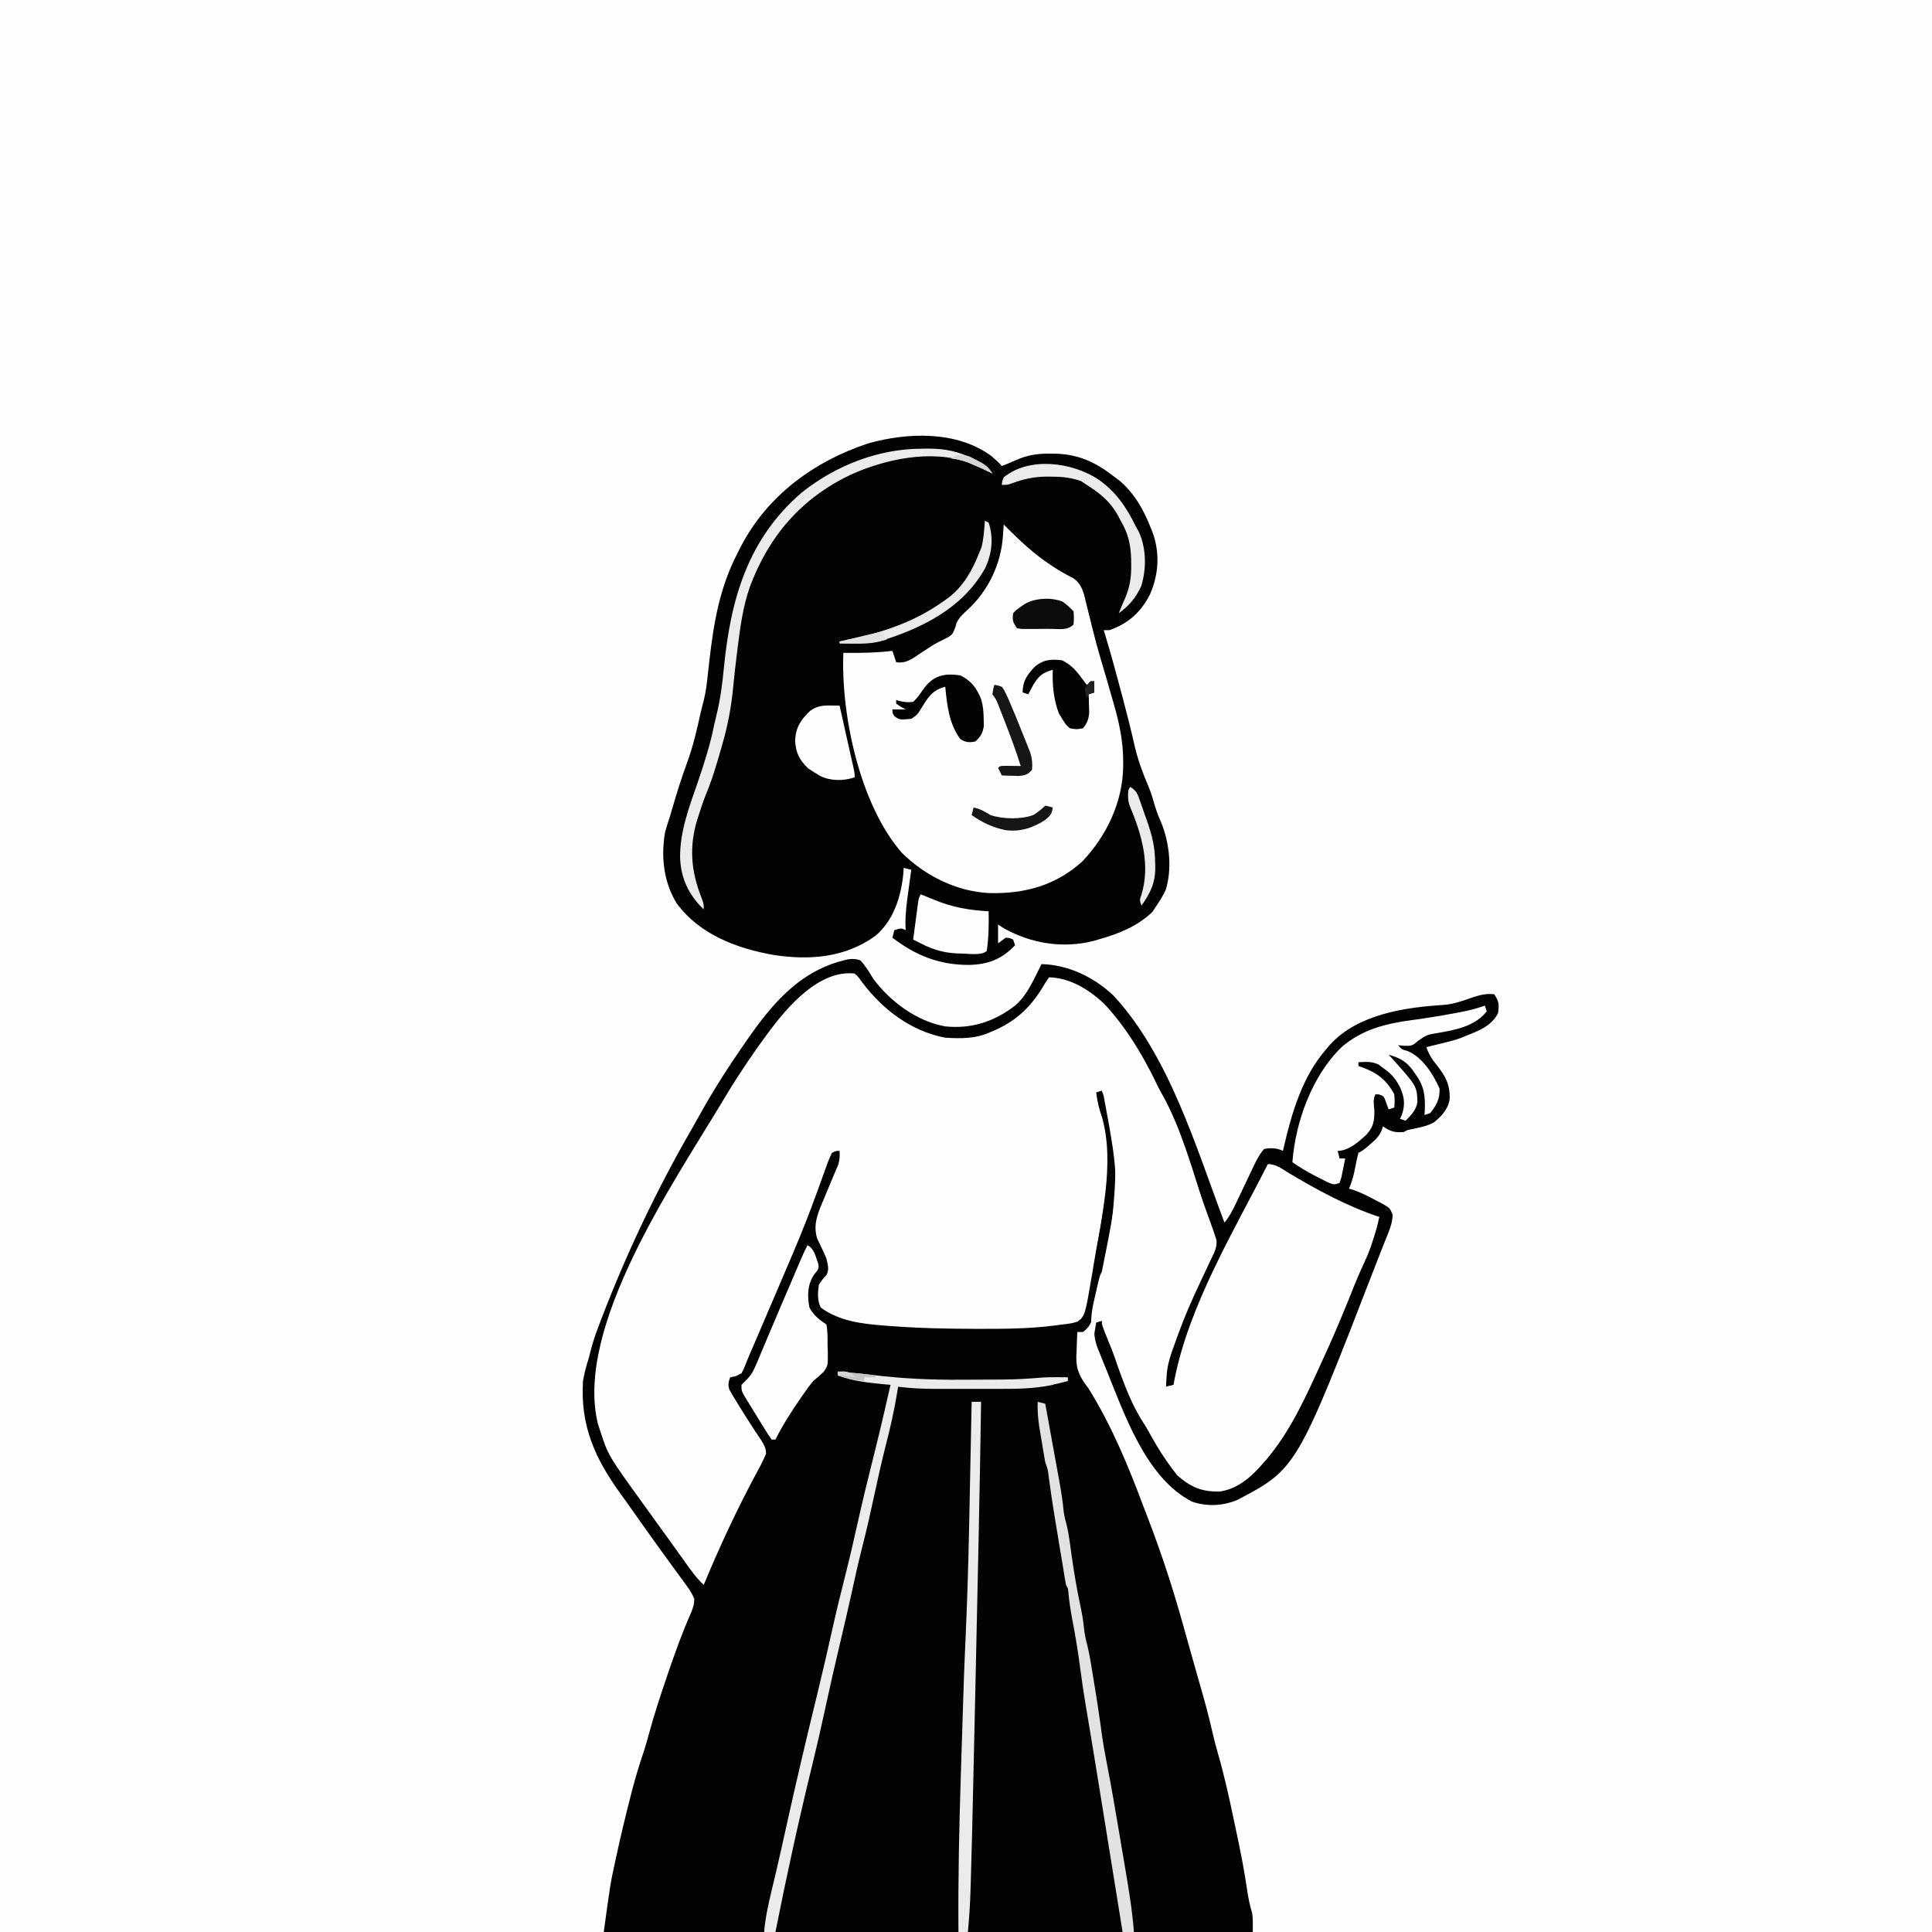 <svg version="1.1" xmlns="http://www.w3.org/2000/svg" width="1024" height="1024">
<rect width="100%" height="100%" fill="#808080" stroke="none"/>
<path d="M0 0 C337.92 0 675.84 0 1024 0 C1024 337.92 1024 675.84 1024 1024 C686.08 1024 348.16 1024 0 1024 C0 686.08 0 348.16 0 0 Z " fill="#FEFEFE" transform="translate(0,0)"/>
<path d="M0 0 C2.578 -0.325 4.176 -0.348 6.633 0.52 C9.502 3.52 11.474 6.991 13.633 10.52 C22.736 22.556 36.552 32.832 51.633 35.52 C65.512 36.955 77.646 33.014 88.633 24.52 C95.264 18.859 98.759 10.159 102.633 2.52 C116.924 2.874 130.329 9.379 140.695 19.082 C170.336 50.994 184.531 99.61 199.633 139.52 C202.417 136.134 204.249 132.429 206.102 128.488 C206.423 127.815 206.745 127.142 207.076 126.449 C208.099 124.308 209.117 122.164 210.133 120.02 C211.472 117.194 212.816 114.372 214.164 111.551 C214.467 110.906 214.77 110.261 215.083 109.597 C216.654 106.311 218.208 103.256 220.633 100.52 C224.002 99.792 227.524 99.965 230.633 101.52 C230.768 100.897 230.904 100.274 231.043 99.633 C235.345 81.162 240.914 61.999 253.633 47.52 C254.277 46.758 254.922 45.996 255.586 45.211 C270.218 29.143 295.056 25.438 315.82 24.145 C321.083 23.727 325.967 21.971 330.927 20.247 C334.945 18.884 338.389 17.973 342.633 18.52 C345.169 22.324 345.235 24.005 344.633 28.52 C341.059 35.375 334.503 37.85 327.633 40.52 C326.867 40.851 326.101 41.182 325.312 41.523 C321.714 42.861 318.049 43.745 314.32 44.645 C313.58 44.826 312.839 45.008 312.076 45.195 C310.263 45.64 308.448 46.08 306.633 46.52 C307.948 50.243 309.556 52.923 312.07 55.957 C316.818 61.97 319.249 66.347 318.98 74.125 C318.22 79.364 314.651 83.189 310.617 86.422 C307.069 88.385 303.181 89.099 299.242 89.941 C296.667 90.401 296.667 90.401 294.633 91.52 C289.961 91.935 287.458 91.219 283.633 88.52 C283.396 89.257 283.158 89.994 282.914 90.754 C281.435 93.946 279.8 95.5 277.133 97.77 C276.339 98.455 275.545 99.141 274.727 99.848 C272.633 101.52 272.633 101.52 270.633 102.52 C270.049 104.749 269.565 107.006 269.133 109.27 C268.304 113.578 267.412 117.502 265.633 121.52 C266.861 121.883 266.861 121.883 268.113 122.254 C272.285 123.754 276.058 125.654 279.945 127.77 C280.673 128.139 281.401 128.509 282.15 128.891 C287.319 131.714 287.319 131.714 288.754 135.402 C288.61 139.113 287.775 141.694 286.383 145.145 C286.117 145.816 285.851 146.487 285.577 147.178 C284.96 148.732 284.338 150.284 283.71 151.834 C282.504 154.84 281.335 157.858 280.168 160.879 C237.945 269.948 237.945 269.948 206.445 286.52 C198.781 289.696 190.389 290.157 182.512 287.445 C158.04 275.056 146.53 240.9 136.82 216.957 C136.508 216.197 136.195 215.437 135.873 214.654 C134.979 212.468 134.105 210.275 133.238 208.078 C132.973 207.433 132.708 206.788 132.435 206.124 C130.599 201.354 130.401 197.542 130.633 192.52 C131.953 192.19 133.273 191.86 134.633 191.52 C135.06 192.55 135.487 193.581 135.927 194.643 C151.445 240.94 151.445 240.94 180.695 277.27 C181.367 277.677 182.039 278.084 182.73 278.504 C188.339 281.498 194.46 281.219 200.633 280.52 C223.779 272.763 236.128 242.591 246.125 222.525 C257.28 199.632 267.299 175.771 275.832 151.771 C276.959 148.602 278.169 145.469 279.383 142.332 C279.811 141.225 280.239 140.117 280.68 138.977 C280.994 138.166 281.309 137.355 281.633 136.52 C280.791 136.415 279.949 136.311 279.082 136.203 C275.284 135.45 271.956 134.158 268.445 132.582 C267.759 132.277 267.073 131.972 266.365 131.658 C253.261 125.726 240.692 118.757 228.441 111.234 C225.805 109.571 225.805 109.571 223.633 108.52 C210.293 134.906 197.413 161.422 185.57 188.52 C185.298 189.139 185.025 189.759 184.745 190.398 C178.258 205.166 178.258 205.166 174.383 220.77 C174.233 221.682 174.084 222.595 173.93 223.535 C173.783 224.517 173.783 224.517 173.633 225.52 C171.983 225.85 170.333 226.18 168.633 226.52 C168.25 218.458 168.88 211.89 171.695 204.332 C172.035 203.386 172.374 202.44 172.723 201.465 C177.496 188.604 183.391 176.17 189.21 163.757 C190.025 162.014 190.829 160.267 191.633 158.52 C191.932 157.919 192.231 157.318 192.539 156.698 C194.374 152.846 194.987 150.588 193.633 146.52 C193.396 145.753 193.159 144.986 192.915 144.197 C170.63 71.022 170.63 71.022 123.633 15.77 C115.463 11.848 115.463 11.848 106.633 10.52 C105.134 12.394 105.134 12.394 103.945 14.895 C95.95 29.027 84.097 37.278 68.785 42.102 C58.69 44.062 48.966 42.564 39.633 38.52 C38.623 38.084 37.614 37.648 36.574 37.199 C23.686 31.19 10.837 20.964 3.633 8.52 C-8.428 8.52 -20.286 15.495 -28.861 23.627 C-46.761 41.813 -59.935 65.429 -72.367 87.52 C-72.78 88.248 -73.193 88.977 -73.619 89.728 C-80.852 102.491 -87.73 115.437 -94.367 128.52 C-94.668 129.112 -94.969 129.705 -95.279 130.316 C-109.538 158.45 -123.75 187.783 -131.367 218.52 C-131.568 219.326 -131.769 220.133 -131.977 220.965 C-135.945 246.919 -123.502 266.175 -108.927 286.351 C-106.899 289.17 -104.903 292.011 -102.907 294.853 C-97.102 303.119 -91.204 311.316 -85.277 319.496 C-82.624 323.159 -79.992 326.836 -77.367 330.52 C-76.45 328.562 -75.533 326.603 -74.617 324.645 C-74.311 323.99 -74.004 323.335 -73.688 322.66 C-71.656 318.308 -69.646 313.947 -67.652 309.578 C-62.511 298.33 -57.273 287.145 -51.742 276.082 C-51.233 275.064 -50.725 274.045 -50.2 272.996 C-48.377 269.377 -46.617 265.895 -44.367 262.52 C-44.7 258.858 -45.852 256.346 -47.844 253.297 C-48.347 252.517 -48.85 251.736 -49.368 250.932 C-49.904 250.115 -50.44 249.299 -50.992 248.457 C-52.083 246.756 -53.173 245.054 -54.262 243.352 C-54.792 242.526 -55.323 241.701 -55.87 240.85 C-57.832 237.796 -59.78 234.739 -61.68 231.645 C-62.233 230.76 -62.786 229.876 -63.355 228.965 C-64.588 225.985 -64.406 224.54 -63.367 221.52 C-61.367 219.52 -61.367 219.52 -58.742 219.395 C-57.958 219.436 -57.175 219.477 -56.367 219.52 C-55.843 217.804 -55.843 217.804 -55.309 216.055 C-53.051 209.291 -50.14 202.793 -47.303 196.258 C-45.598 192.329 -43.908 188.394 -42.215 184.461 C-41.879 183.682 -41.544 182.904 -41.198 182.102 C-34.411 166.343 -27.911 150.481 -21.617 134.52 C-21.348 133.838 -21.079 133.156 -20.802 132.454 C-20.015 130.456 -19.229 128.457 -18.445 126.457 C-18.192 125.811 -17.939 125.166 -17.678 124.501 C-16.32 121.023 -14.998 117.536 -13.713 114.031 C-13.308 112.93 -13.308 112.93 -12.894 111.807 C-12.377 110.396 -11.865 108.984 -11.358 107.57 C-10.306 104.699 -9.557 102.709 -7.367 100.52 C-5.242 100.895 -5.242 100.895 -3.367 101.52 C-3.707 106.109 -4.383 109.912 -6.145 114.172 C-6.503 115.045 -6.862 115.918 -7.231 116.817 C-8.327 119.423 -9.433 122.025 -10.543 124.625 C-10.896 125.464 -11.248 126.302 -11.611 127.166 C-12.331 128.877 -13.063 130.583 -13.807 132.283 C-16.588 138.991 -16.756 143.156 -13.922 150.02 C-12.801 152.355 -11.676 154.688 -10.547 157.02 C-9.187 161.053 -9.334 163.421 -10.367 167.52 C-11.048 168.283 -11.728 169.046 -12.43 169.832 C-14.984 173.375 -14.946 175.931 -14.742 180.215 C-14.495 182.659 -14.495 182.659 -12.867 184.957 C-9.511 187.054 -6.153 188.394 -2.367 189.52 C-1.283 189.844 -0.199 190.169 0.918 190.504 C7.601 192.127 14.483 192.576 21.32 193.145 C22.097 193.21 22.874 193.275 23.674 193.343 C39.213 194.604 54.736 194.821 70.32 194.832 C72.009 194.837 72.009 194.837 73.732 194.842 C90.609 194.872 107.112 194.25 123.633 190.52 C123.797 189.607 123.797 189.607 123.965 188.676 C124.725 184.471 125.49 180.267 126.293 176.07 C137.381 128.182 137.381 128.182 132.605 80.492 C131.522 77.179 131.044 73.975 130.633 70.52 C131.953 70.19 133.273 69.86 134.633 69.52 C140.239 79.959 142.167 89.03 142.07 100.895 C142.066 102.174 142.061 103.454 142.056 104.773 C141.799 127.74 139.328 152.008 133.48 174.223 C132.841 176.709 132.25 179.187 131.691 181.691 C131.526 182.408 131.361 183.125 131.191 183.864 C130.868 185.27 130.555 186.678 130.254 188.089 C129.263 192.305 128.146 194.906 124.633 197.52 C123.643 197.52 122.653 197.52 121.633 197.52 C121.456 200.831 121.351 204.142 121.258 207.457 C121.208 208.383 121.157 209.309 121.105 210.264 C120.946 217.822 123.156 221.621 127.633 227.52 C139.853 247.153 148.842 268.931 156.895 290.549 C157.605 292.446 158.337 294.334 159.07 296.223 C166.197 314.641 172.31 333.504 177.633 352.52 C177.893 353.444 178.153 354.369 178.42 355.321 C179.608 359.547 180.793 363.774 181.97 368.002 C183.382 373.072 184.805 378.138 186.273 383.191 C188.765 391.767 191.15 400.324 193.106 409.039 C194.058 413.219 195.124 417.341 196.32 421.457 C199.424 432.17 201.826 443.003 204.118 453.914 C204.757 456.952 205.407 459.987 206.059 463.021 C208.196 473.065 210.177 483.094 211.639 493.26 C212.24 497.379 213.033 501.301 214.242 505.288 C214.831 508.65 214.633 512.107 214.633 515.52 C101.113 515.52 -12.407 515.52 -129.367 515.52 C-125.87 489.873 -125.87 489.873 -123.18 477.582 C-123.033 476.902 -122.886 476.221 -122.735 475.52 C-120.435 464.861 -117.894 454.268 -115.18 443.707 C-114.859 442.457 -114.539 441.208 -114.208 439.92 C-112.463 433.27 -110.5 426.753 -108.276 420.248 C-107.233 417.117 -106.349 413.963 -105.493 410.777 C-102.594 400.025 -99.098 389.488 -95.492 378.957 C-95.233 378.198 -94.973 377.439 -94.706 376.658 C-91.299 366.734 -87.759 356.894 -83.514 347.291 C-82.283 344.419 -81.36 342.049 -81.402 338.898 C-82.7 335.699 -84.557 333.071 -86.617 330.332 C-87.531 329.085 -88.445 327.837 -89.359 326.59 C-89.848 325.93 -90.336 325.27 -90.839 324.591 C-93.501 320.983 -96.119 317.343 -98.742 313.707 C-99.563 312.572 -99.563 312.572 -100.401 311.414 C-104.659 305.521 -108.868 299.594 -113.047 293.645 C-115.373 290.334 -117.71 287.035 -120.094 283.766 C-133.97 264.717 -141.862 247.277 -140.367 223.52 C-139.703 219.381 -138.63 215.51 -137.367 211.52 C-136.862 209.604 -136.362 207.687 -135.867 205.77 C-134.669 201.234 -133.052 196.892 -131.367 192.52 C-131.063 191.721 -130.759 190.923 -130.446 190.1 C-117.255 155.686 -101.364 122.252 -82.973 90.325 C-81.417 87.607 -79.888 84.877 -78.367 82.141 C-71.312 69.498 -63.632 57.405 -55.367 45.52 C-54.792 44.686 -54.217 43.853 -53.625 42.994 C-39.632 22.853 -24.874 5.459 0 0 Z " fill="#030303" transform="translate(449.367,508.48)"/>
<path d="M0 0 C2.02 1.871 2.02 1.871 3.812 4.438 C14.638 18.913 29.809 30.587 48 34 C56.453 34.512 64.207 34.597 72 31 C72.944 30.598 73.887 30.196 74.859 29.781 C87.004 24.233 94.393 16.449 101 5 C101.66 4.01 102.32 3.02 103 2 C114.3 2.226 124.814 8.823 132.715 16.531 C160.297 46.329 174.032 92.218 187.812 129.875 C188.292 131.184 188.292 131.184 188.781 132.519 C190.368 136.949 190.368 136.949 191 139 C191.253 139.765 191.506 140.53 191.766 141.319 C192.092 145.05 190.697 147.7 189.098 150.969 C188.785 151.638 188.472 152.307 188.149 152.996 C187.478 154.428 186.802 155.857 186.12 157.283 C184.348 160.997 182.621 164.733 180.895 168.469 C180.553 169.205 180.212 169.942 179.86 170.701 C175.755 179.616 172.239 188.738 169 198 C168.722 198.767 168.445 199.534 168.159 200.324 C166.591 204.781 165.586 208.808 165.312 213.562 C165.214 215.111 165.214 215.111 165.113 216.691 C165.076 217.453 165.039 218.215 165 219 C166.32 218.67 167.64 218.34 169 218 C169.147 217.175 169.294 216.35 169.445 215.5 C177.119 175.987 200.839 136.708 219 101 C223.277 101 226.083 103.264 229.625 105.438 C245.038 114.672 260.89 123.297 278 129 C277.269 133.177 276.078 137.1 274.75 141.125 C274.353 142.344 273.956 143.564 273.547 144.82 C272.073 149.011 270.206 152.994 268.343 157.023 C265.98 162.26 263.886 167.606 261.75 172.938 C257.439 183.596 252.963 194.146 248.123 204.574 C246.961 207.085 245.818 209.605 244.676 212.125 C237.024 228.8 228.557 246.414 216 260 C215.381 260.709 214.763 261.418 214.125 262.148 C208.495 268.255 202.068 273.223 193.688 274.508 C184.093 274.841 178.128 272.21 171 266 C155.043 246.083 145.387 221.516 135.812 198.125 C135.09 196.359 135.09 196.359 134.352 194.557 C131 186.257 131 186.257 131 184 C130.01 184.33 129.02 184.66 128 185 C127.67 186.98 127.34 188.96 127 191 C126.67 191 126.34 191 126 191 C124.582 183.878 125.712 178.131 127.375 171.125 C127.61 170.081 127.844 169.037 128.086 167.961 C129.818 160.364 129.818 160.364 131 158 C140.507 110.881 140.507 110.881 132 65 C131.67 64.01 131.34 63.02 131 62 C129.515 62.495 129.515 62.495 128 63 C128.551 67.632 129.515 71.674 131.062 76.062 C138.11 100.742 130.526 130.291 126.5 155.188 C126.311 156.373 126.122 157.558 125.927 158.779 C122.122 181.291 122.122 181.291 118.173 184.47 C115.419 185.405 112.898 185.727 110 186 C108.805 186.165 107.61 186.33 106.379 186.5 C93.154 188.226 80.009 188.355 66.688 188.312 C65.533 188.311 64.378 188.31 63.188 188.308 C48.11 188.273 33.096 187.942 18.062 186.75 C17.33 186.696 16.597 186.641 15.842 186.585 C3.979 185.669 -8.235 184.298 -18 177 C-19.862 173.275 -19.58 169.055 -19 165 C-17.836 163.012 -16.618 161.494 -14.996 159.863 C-13.338 156.762 -14.24 154.342 -15 151 C-16.477 147.458 -18.134 144.044 -19.82 140.598 C-22.364 132.841 -19.208 126.284 -16.188 119.125 C-15.844 118.291 -15.5 117.457 -15.146 116.598 C-13.731 113.162 -12.313 109.729 -10.846 106.315 C-10.481 105.446 -10.115 104.576 -9.738 103.68 C-9.405 102.901 -9.071 102.122 -8.728 101.32 C-7.927 98.766 -7.869 96.661 -8 94 C-9.935 93.968 -9.935 93.968 -12 95 C-13.182 97.314 -14.053 99.416 -14.891 101.855 C-15.152 102.571 -15.413 103.288 -15.682 104.025 C-16.251 105.586 -16.813 107.148 -17.369 108.713 C-18.881 112.96 -20.451 117.184 -22.02 121.41 C-22.344 122.288 -22.669 123.166 -23.004 124.07 C-26.403 133.193 -30.128 142.167 -33.938 151.125 C-34.267 151.902 -34.597 152.678 -34.937 153.479 C-36.939 158.191 -38.953 162.898 -40.972 167.603 C-42.379 170.884 -43.782 174.167 -45.184 177.45 C-48.625 185.503 -52.076 193.551 -55.536 201.595 C-56.297 203.366 -57.053 205.14 -57.742 206.94 C-59.664 211.849 -59.664 211.849 -63.188 213.438 C-64.116 213.623 -65.044 213.809 -66 214 C-66.946 216.472 -67.3 218.245 -66.306 220.749 C-65.166 222.818 -63.949 224.815 -62.688 226.812 C-62.24 227.551 -61.792 228.289 -61.331 229.05 C-58.977 232.909 -56.545 236.713 -54.07 240.496 C-53.377 241.569 -53.377 241.569 -52.669 242.663 C-51.781 244.029 -50.879 245.387 -49.962 246.734 C-48.267 249.331 -47.01 251.295 -46.965 254.445 C-48.469 258.157 -50.321 261.619 -52.25 265.125 C-62.533 284.261 -71.679 303.938 -80 324 C-83.938 320.392 -86.863 316.207 -89.938 311.875 C-91.101 310.249 -92.265 308.622 -93.43 306.996 C-94.022 306.166 -94.615 305.335 -95.226 304.48 C-97.453 301.367 -99.699 298.267 -101.947 295.168 C-104.105 292.188 -106.256 289.203 -108.405 286.216 C-109.465 284.743 -110.528 283.271 -111.591 281.8 C-130.712 255.33 -130.712 255.33 -135 242 C-135.353 240.933 -135.706 239.865 -136.07 238.766 C-148.664 187.756 -96.165 111.145 -70.553 68.571 C-70.041 67.723 -69.528 66.874 -69 66 C-68.543 65.239 -68.086 64.478 -67.615 63.694 C-61.235 53.116 -54.307 42.959 -47 33 C-46.529 32.357 -46.058 31.714 -45.573 31.052 C-35.619 17.592 -18.849 -2.1 0 0 Z " fill="#FEFEFE" transform="translate(453,516)"/>
<path d="M0 0 C2.06 1.686 3.977 3.43 5.742 5.426 C8.201 4.459 10.635 3.475 13.038 2.375 C19.325 -0.416 24.706 -1.247 31.555 -1.137 C32.517 -1.126 33.479 -1.116 34.47 -1.106 C46.906 -0.736 56.005 3.763 65.742 11.426 C66.567 12.042 67.392 12.658 68.242 13.293 C75.991 19.904 81.177 29.003 84.742 38.426 C85.061 39.212 85.379 39.998 85.707 40.809 C89.624 51.747 88.847 63.002 84.219 73.551 C79.433 82.869 72.75 88.955 62.742 92.426 C61.752 92.426 60.762 92.426 59.742 92.426 C60.127 93.675 60.127 93.675 60.52 94.949 C63.704 105.462 66.553 116.06 69.367 126.676 C69.658 127.767 69.658 127.767 69.954 128.881 C72.143 137.117 74.244 145.358 76.105 153.677 C77.869 161.293 80.475 168.302 83.551 175.48 C84.947 178.931 85.983 182.41 86.992 185.988 C88.029 189.359 89.383 192.571 90.777 195.809 C94.689 206.419 95.964 219.276 92.574 230.184 C91.145 233.115 89.601 235.75 87.742 238.426 C87.02 239.519 86.298 240.612 85.555 241.738 C77.269 249.656 67.562 253.372 56.742 256.426 C55.913 256.673 55.084 256.921 54.23 257.176 C37.94 261.27 21.26 258.491 6.742 250.426 C5.752 249.766 4.762 249.106 3.742 248.426 C3.742 251.726 3.742 255.026 3.742 258.426 C5.062 257.436 6.382 256.446 7.742 255.426 C9.93 255.551 9.93 255.551 11.742 256.426 C12.072 257.416 12.402 258.406 12.742 259.426 C5.7 266.87 -1.483 269.574 -11.6 269.857 C-27.29 269.902 -39.738 264.978 -52.258 255.426 C-51.928 254.106 -51.598 252.786 -51.258 251.426 C-47.508 250.301 -47.508 250.301 -45.258 251.426 C-45.289 250.19 -45.32 248.953 -45.352 247.68 C-45.352 241.834 -44.567 236.144 -43.758 230.363 C-43.615 229.307 -43.472 228.251 -43.324 227.162 C-42.974 224.583 -42.618 222.004 -42.258 219.426 C-43.578 219.096 -44.898 218.766 -46.258 218.426 C-46.321 219.346 -46.384 220.267 -46.449 221.215 C-47.634 233.463 -51.475 246.139 -61.258 254.426 C-77.221 266.018 -96.014 267.472 -115.043 264.605 C-134.711 261.15 -154.431 253.79 -166.633 237.176 C-173.578 225.731 -174.967 212.64 -172.785 199.602 C-172.058 196.829 -171.168 194.144 -170.258 191.426 C-169.811 189.921 -169.37 188.414 -168.934 186.906 C-166.589 178.837 -164.11 170.87 -161.195 162.988 C-157.96 154.18 -155.866 145.144 -153.849 135.992 C-153.362 133.876 -152.817 131.774 -152.258 129.677 C-151.174 125.356 -150.641 121.057 -150.18 116.633 C-149.991 114.943 -149.801 113.253 -149.61 111.564 C-149.512 110.693 -149.414 109.822 -149.314 108.925 C-147.003 88.634 -143.835 69.7 -134.258 51.426 C-133.798 50.499 -133.337 49.572 -132.863 48.617 C-118.723 21.154 -93.988 3.025 -65.148 -6.566 C-44.154 -12.44 -18.251 -13.327 0 0 Z " fill="#030303" transform="translate(525.258,241.574)"/>
<path d="M0 0 C1.071 1.077 1.071 1.077 2.164 2.176 C9.28 9.28 16.348 15.832 24.75 21.375 C25.39 21.798 26.029 22.22 26.688 22.656 C29.946 24.771 33.221 26.619 36.688 28.375 C41.871 31.648 42.62 37.374 44 43 C44.39 44.544 44.781 46.089 45.172 47.633 C45.815 50.191 46.453 52.75 47.079 55.312 C48.386 60.646 49.797 65.928 51.375 71.188 C53.534 78.401 55.634 85.63 57.688 92.875 C57.985 93.909 58.283 94.943 58.589 96.009 C61.401 105.968 63.383 115.56 63.312 125.938 C63.305 127.239 63.305 127.239 63.298 128.566 C62.957 147.315 54.565 164.808 41.855 178.383 C27.731 191.329 10.942 195.867 -7.809 195.34 C-25.14 194.452 -41.729 186.156 -54 174 C-76.114 148.731 -86.353 101.156 -85 68 C-84.045 68.012 -83.09 68.023 -82.105 68.035 C-74.334 68.089 -66.732 67.9 -59 67 C-58.34 68.98 -57.68 70.96 -57 73 C-51.683 73.773 -48.474 71.132 -44.25 68.312 C-42.826 67.382 -41.4 66.453 -39.973 65.527 C-39.29 65.084 -38.607 64.64 -37.903 64.183 C-35.576 62.736 -33.16 61.552 -30.688 60.375 C-27.3 58.551 -27.093 58.245 -25.625 54.375 C-25.436 53.684 -25.246 52.993 -25.051 52.281 C-23.581 49.091 -21.377 47.26 -18.812 44.875 C-8.076 34.833 -1.463 20.902 -0.438 6.25 C-0.312 4.494 -0.312 4.494 -0.184 2.703 C-0.123 1.811 -0.062 0.919 0 0 Z " fill="#FEFEFE" transform="translate(532,278)"/>
<path d="M0 0 C0.495 1.485 0.495 1.485 1 3 C-5.105 10.914 -15.538 12.882 -24.938 14.5 C-30.739 15.45 -30.739 15.45 -35.438 18.688 C-38.256 21.231 -38.782 21.325 -42.375 21.312 C-43.571 21.209 -44.768 21.106 -46 21 C-44.046 23.241 -44.046 23.241 -40.812 24.125 C-33.022 27.374 -27.26 36.511 -24 44 C-23.818 49.454 -25.596 52.795 -29 57 C-30.485 57.495 -30.485 57.495 -32 58 C-31.942 57.166 -31.884 56.332 -31.824 55.473 C-31.505 47.501 -32.237 42.434 -37 36 C-37.458 35.34 -37.915 34.68 -38.387 34 C-41.975 29.281 -45.346 27.657 -51 26 C-50.576 26.461 -50.152 26.923 -49.715 27.398 C-36.075 42.567 -36.075 42.567 -35.719 50.957 C-36.315 55.291 -39.025 58.025 -42 61 C-42.99 60.67 -43.98 60.34 -45 60 C-44.67 59.319 -44.34 58.639 -44 57.938 C-42.074 52.28 -42.658 48.214 -45.125 42.875 C-47.529 38.4 -49.829 35.867 -54 33 C-54.784 32.402 -55.567 31.804 -56.375 31.188 C-60.072 29.515 -62.964 29.795 -67 30 C-67 30.66 -67 31.32 -67 32 C-66.336 32.231 -65.672 32.461 -64.988 32.699 C-57.025 35.64 -52.118 39.375 -48 47 C-47.75 50.875 -47.75 50.875 -48 54 C-48.99 54.33 -49.98 54.66 -51 55 C-51.413 53.866 -51.825 52.731 -52.25 51.562 C-53.567 47.905 -53.567 47.905 -56.188 47.062 C-56.786 47.042 -57.384 47.021 -58 47 C-59.452 49.905 -58.789 52.338 -58.562 55.562 C-58.53 60.922 -58.921 63.949 -62.438 68.062 C-66.407 71.855 -72.214 77 -78 77 C-77.67 78.32 -77.34 79.64 -77 81 C-76.01 81 -75.02 81 -74 81 C-74.421 83.149 -74.863 85.294 -75.312 87.438 C-75.556 88.632 -75.8 89.827 -76.051 91.059 C-76.364 92.029 -76.677 93 -77 94 C-80 95 -80 95 -83.582 93.488 C-84.997 92.773 -86.407 92.048 -87.812 91.312 C-88.512 90.96 -89.211 90.607 -89.932 90.244 C-94.159 88.081 -98.102 85.711 -102 83 C-100.399 61.584 -91.502 36.937 -75.762 21.855 C-64.933 12.547 -52.139 9.422 -38.312 7.625 C-30.69 6.584 -23.121 5.369 -15.562 3.938 C-14.693 3.775 -13.824 3.613 -12.929 3.446 C-8.486 2.587 -4.263 1.56 0 0 Z " fill="#FEFEFE" transform="translate(787,533)"/>
<path d="M0 0 C3.662 1.831 4.386 6.333 5.742 10.016 C6 12 6 12 5.004 13.684 C4.29 14.552 4.29 14.552 3.562 15.438 C-0.087 20.912 -0.165 26.643 1 33 C3.224 37.128 6.145 39.43 10 42 C10.747 45.682 10.602 49.439 10.625 53.188 C10.67 54.217 10.715 55.246 10.762 56.307 C10.829 63.801 10.829 63.801 8.569 67.071 C6.783 68.815 4.911 70.395 3 72 C1.233 74.07 -0.321 76.267 -1.875 78.5 C-2.291 79.089 -2.706 79.678 -3.135 80.284 C-8.168 87.521 -13.054 95.109 -17 103 C-17.66 103 -18.32 103 -19 103 C-20.31 101.193 -21.524 99.317 -22.695 97.418 C-23.048 96.848 -23.4 96.278 -23.763 95.691 C-24.508 94.481 -25.249 93.27 -25.987 92.056 C-27.118 90.2 -28.263 88.352 -29.41 86.506 C-30.131 85.331 -30.851 84.156 -31.57 82.98 C-32.228 81.907 -32.885 80.833 -33.563 79.727 C-35 77 -35 77 -35 74 C-34.233 73.233 -33.466 72.466 -32.675 71.676 C-29.892 68.892 -28.706 66.78 -27.195 63.18 C-26.454 61.441 -26.454 61.441 -25.698 59.667 C-25.174 58.403 -24.649 57.139 -24.125 55.875 C-23.57 54.562 -23.013 53.25 -22.456 51.938 C-21.264 49.129 -20.078 46.317 -18.897 43.504 C-15.907 36.391 -12.857 29.305 -9.815 22.214 C-8.824 19.903 -7.837 17.59 -6.85 15.277 C-6.541 14.553 -6.232 13.83 -5.914 13.085 C-5.335 11.731 -4.758 10.377 -4.182 9.023 C-2.874 5.967 -1.532 2.951 0 0 Z " fill="#FEFEFE" transform="translate(428,660)"/>
<path d="M0 0 C6.104 0.462 12.186 0.995 18.262 1.745 C34.145 3.686 49.755 4.418 65.751 4.281 C69.489 4.25 73.225 4.24 76.963 4.234 C79.391 4.225 81.818 4.215 84.246 4.203 C85.884 4.197 85.884 4.197 87.555 4.19 C94.143 4.13 100.66 3.785 107.224 3.221 C110.427 2.966 113.6 2.899 116.812 2.938 C118.307 2.951 118.307 2.951 119.832 2.965 C120.905 2.982 120.905 2.982 122 3 C122 3.66 122 4.32 122 5 C120.044 5.488 118.085 5.965 116.125 6.438 C114.489 6.838 114.489 6.838 112.82 7.246 C103.884 9.01 94.991 9.149 85.906 9.133 C84.679 9.134 83.452 9.135 82.187 9.136 C79.605 9.136 77.024 9.135 74.442 9.13 C70.512 9.125 66.582 9.13 62.652 9.137 C60.133 9.136 57.613 9.135 55.094 9.133 C53.348 9.136 53.348 9.136 51.567 9.139 C44.983 9.12 38.536 8.81 32 8 C31.853 8.949 31.706 9.898 31.555 10.875 C30.008 20.413 27.885 29.712 25.476 39.067 C23.262 47.753 21.322 56.488 19.438 65.25 C17.39 74.759 15.259 84.227 12.837 93.649 C10.859 101.407 9.153 109.22 7.439 117.04 C5.405 126.278 3.249 135.484 1.062 144.688 C-1.594 155.873 -4.139 167.075 -6.562 178.312 C-8.722 188.325 -10.999 198.301 -13.438 208.25 C-20.633 237.657 -27.113 267.303 -33 297 C-34.98 297 -36.96 297 -39 297 C-38.357 289.358 -36.741 282.133 -34.938 274.688 C-34.296 272 -33.659 269.31 -33.023 266.621 C-32.858 265.922 -32.692 265.223 -32.521 264.502 C-30.795 257.188 -29.175 249.851 -27.56 242.512 C-22.169 218.015 -16.386 193.616 -10.434 169.25 C-7.68 157.965 -5.1 146.649 -2.574 135.312 C-0.415 125.682 1.946 116.113 4.377 106.549 C6.542 97.979 8.521 89.378 10.438 80.75 C12.972 69.348 15.702 58.009 18.569 46.686 C21.907 33.501 25.007 20.268 28 7 C26.817 6.89 25.633 6.781 24.414 6.668 C16.006 5.841 7.968 5.003 0 2 C0 1.34 0 0.68 0 0 Z " fill="#EBEBEB" transform="translate(444,727)"/>
<path d="M0 0 C1.583 -0.018 1.583 -0.018 3.197 -0.037 C12.315 -0.054 19.336 1.476 27.5 5.562 C28.41 5.999 28.41 5.999 29.338 6.445 C32.842 8.203 35.134 9.822 37.188 13.188 C36.649 12.91 36.11 12.633 35.555 12.348 C32.841 11.018 30.093 9.81 27.312 8.625 C26.304 8.191 25.296 7.756 24.258 7.309 C4.777 0.195 -19.923 5.59 -38.129 13.891 C-64.073 26.304 -81.197 46.148 -91.309 73.047 C-94.968 83.488 -96.463 94.247 -97.812 105.188 C-97.906 105.932 -98 106.676 -98.097 107.443 C-98.898 113.848 -99.637 120.257 -100.238 126.684 C-101.215 136.836 -102.999 146.387 -105.812 156.188 C-106.045 157.006 -106.278 157.825 -106.518 158.668 C-108.94 167.13 -111.369 175.519 -114.805 183.633 C-116.191 187.146 -117.354 190.715 -118.5 194.312 C-118.715 194.97 -118.929 195.628 -119.151 196.306 C-123.654 210.691 -122.591 223.847 -117.125 237.668 C-115.812 241.188 -115.812 241.188 -115.812 244.188 C-123.669 236.693 -127.908 227.839 -128.344 216.943 C-128.55 202.788 -123.378 189.537 -118.812 176.312 C-115.439 166.409 -112.313 156.574 -110.266 146.302 C-109.918 144.679 -109.527 143.065 -109.118 141.456 C-106.998 132.969 -105.952 124.588 -105.106 115.906 C-101.545 79.826 -92.514 47.848 -63.812 23.188 C-45.65 8.795 -23.189 0.014 0 0 Z " fill="#EBEBEB" transform="translate(488.812,237.812)"/>
<path d="M0 0 C1.65 0 3.3 0 5 0 C4.287 47.078 3.264 94.149 2.203 141.22 C2.021 149.301 1.841 157.383 1.662 165.464 C1.464 174.381 1.265 183.298 1.065 192.216 C0.981 195.936 0.898 199.656 0.816 203.376 C0.447 220.009 0.075 236.642 -0.435 253.271 C-0.493 255.17 -0.549 257.068 -0.604 258.967 C-0.841 266.337 -1.311 273.658 -2 281 C-3.65 281 -5.3 281 -7 281 C-7.224 253.139 -6.628 225.338 -5.729 197.492 C-5.587 193.069 -5.45 188.646 -5.313 184.222 C-4.078 144.373 -4.078 144.373 -3.194 124.542 C-2.393 106.411 -1.815 88.281 -1.434 70.137 C-1.387 67.985 -1.34 65.834 -1.293 63.683 C-0.833 42.456 -0.41 21.228 0 0 Z " fill="#EBEBEB" transform="translate(515,743)"/>
<path d="M0 0 C1.32 0.33 2.64 0.66 4 1 C5.268 7.955 6.531 14.911 7.79 21.868 C8.219 24.232 8.649 26.595 9.079 28.959 C9.7 32.367 10.317 35.775 10.934 39.184 C11.125 40.231 11.317 41.278 11.515 42.357 C12.457 47.59 13.273 52.783 13.762 58.079 C14.086 60.697 14.794 63.199 15.474 65.744 C16.625 70.679 17.18 75.735 17.875 80.75 C19.202 90.057 20.71 99.277 22.693 108.468 C23.481 112.165 24.119 115.79 24.488 119.555 C24.838 123.03 25.536 126.274 26.438 129.655 C27.743 135.101 28.532 140.664 29.438 146.188 C29.661 147.535 29.884 148.883 30.107 150.23 C31.203 156.886 32.256 163.545 33.17 170.228 C33.3 171.163 33.429 172.099 33.562 173.062 C33.662 173.789 33.761 174.515 33.863 175.263 C34.67 181.027 35.673 186.725 36.801 192.434 C39.061 204.097 41.062 215.8 43.037 227.514 C43.629 231.024 44.224 234.534 44.82 238.043 C45.206 240.32 45.591 242.598 45.977 244.875 C46.151 245.901 46.325 246.928 46.504 247.985 C48.353 258.964 50.154 269.891 51 281 C49.02 281 47.04 281 45 281 C44.811 279.826 44.621 278.653 44.426 277.443 C42.619 266.239 40.81 255.035 39.001 243.83 C38.071 238.074 37.142 232.317 36.213 226.561 C35.139 219.902 34.064 213.244 32.988 206.586 C32.726 204.962 32.726 204.962 32.458 203.305 C30.182 189.216 27.885 175.131 25.492 161.062 C24.336 154.223 23.33 147.378 22.438 140.5 C21.343 132.108 19.954 123.804 18.357 115.492 C17.426 110.602 16.693 105.766 16.25 100.806 C16.085 98.903 16.085 98.903 15 97 C14.663 95.265 14.366 93.523 14.09 91.777 C13.916 90.696 13.741 89.614 13.562 88.5 C13.377 87.345 13.191 86.19 13 85 C12.608 82.668 12.213 80.336 11.816 78.004 C9.689 65.396 7.584 52.796 5.901 40.119 C5.411 35.931 5.411 35.931 4 32 C3.654 30.215 3.348 28.421 3.062 26.625 C2.54 23.351 2.015 20.083 1.426 16.82 C0.402 11.112 -0.223 5.799 0 0 Z " fill="#E2E2E3" transform="translate(550,743)"/>
<path d="M0 0 C2.472 0.984 4.939 1.975 7.395 3 C17.031 6.985 25.613 8.398 36 9 C36.137 16.023 36.024 23.037 35 30 C32.327 32.673 24.954 31.37 21.367 31.396 C13.294 31.293 7.22 29.729 0 26 C-1.333 25.332 -2.666 24.665 -4 24 C-3.527 20.374 -3.045 16.75 -2.562 13.125 C-2.428 12.092 -2.293 11.06 -2.154 9.996 C-2.022 9.01 -1.89 8.024 -1.754 7.008 C-1.633 6.097 -1.513 5.185 -1.389 4.247 C-1 2 -1 2 0 0 Z " fill="#FEFEFE" transform="translate(488,474)"/>
<path d="M0 0 C0.901 0.009 1.802 0.018 2.73 0.027 C3.418 0.039 4.105 0.051 4.812 0.062 C5.078 1.26 5.344 2.458 5.617 3.691 C6.512 7.721 7.415 11.75 8.32 15.777 C8.859 18.185 9.398 20.592 9.938 23 C10.353 24.846 10.353 24.846 10.777 26.729 C11.17 28.485 11.17 28.485 11.57 30.277 C11.809 31.341 12.048 32.404 12.293 33.5 C12.812 36.062 12.812 36.062 12.812 38.062 C6.836 40.055 0.16 40.092 -5.562 37.312 C-6.79 36.594 -8 35.846 -9.188 35.062 C-10.095 34.464 -11.002 33.866 -11.938 33.25 C-16.561 28.755 -18.432 25 -18.75 18.625 C-18.479 11.586 -15.618 7.32 -10.562 2.625 C-6.946 0.246 -4.228 -0.055 0 0 Z " fill="#FEFEFE" transform="translate(440.188,373.938)"/>
<path d="M0 0 C5.781 2.733 8.765 6.869 11.086 12.754 C12.086 16.306 12.335 19.375 12.375 23.062 C12.403 24.25 12.432 25.437 12.461 26.66 C11.915 30.613 10.839 32.243 8 35 C4.535 35.65 2.846 35.547 -0.125 33.625 C-6.074 25.297 -6.996 15.908 -8 6 C-15.148 7.787 -17.488 12.156 -21.203 18.285 C-23 21 -23 21 -26 23 C-32.218 23.555 -32.218 23.555 -34.938 21.625 C-36 20 -36 20 -36 18 C-33.69 18 -31.38 18 -29 18 C-29.825 17.546 -30.65 17.092 -31.5 16.625 C-32.325 16.089 -33.15 15.553 -34 15 C-34 14.34 -34 13.68 -34 13 C-33.147 13.265 -33.147 13.265 -32.277 13.535 C-29.64 14.129 -27.685 14.391 -25 14 C-22.818 11.988 -21.336 9.819 -19.664 7.371 C-14.593 0.145 -8.609 -1.392 0 0 Z " fill="#030303" transform="translate(509,358)"/>
<path d="M0 0 C4.437 2.26 7.1 5 10 9 C10.577 9.763 11.155 10.526 11.75 11.312 C12.163 11.869 12.575 12.426 13 13 C14.32 12.34 15.64 11.68 17 11 C17 12.98 17 14.96 17 17 C16.01 17.33 15.02 17.66 14 18 C14.052 19.321 14.052 19.321 14.105 20.668 C14.133 21.829 14.16 22.991 14.188 24.188 C14.24 25.91 14.24 25.91 14.293 27.668 C13.972 31.324 13.293 33.155 11 36 C7.562 36.625 7.562 36.625 4 36 C1.75 33.875 1.75 33.875 0 31 C-0.804 29.732 -0.804 29.732 -1.625 28.438 C-4.611 20.974 -5.307 12.982 -5 5 C-10.459 6.529 -12.521 8.266 -15.438 13.188 C-16.311 14.781 -17.171 16.382 -18 18 C-18.99 17.67 -19.98 17.34 -21 17 C-20.874 10.954 -18.905 8.136 -14.887 3.699 C-10.367 -0.372 -5.888 -0.829 0 0 Z " fill="#030303" transform="translate(563,350)"/>
<path d="M0 0 C9.445 6.532 15.02 14.812 20 25 C20.454 25.819 20.908 26.637 21.375 27.48 C25.67 36.145 25.687 47.481 22.895 56.617 C19.994 62.853 16.561 66.996 11 71 C11.967 68.542 12.95 66.108 14.051 63.707 C16.852 57.4 17.673 51.994 17.562 45.125 C17.552 44.16 17.542 43.194 17.531 42.2 C17.305 34.573 15.912 28.62 12 22 C11.504 21.05 11.007 20.1 10.496 19.121 C6.338 11.757 1.073 7.494 -6 3 C-6.99 2.34 -7.98 1.68 -9 1 C-14.459 -0.929 -19.404 -1.384 -25.125 -1.375 C-25.955 -1.376 -26.784 -1.378 -27.639 -1.379 C-34.11 -1.269 -39.444 -0.134 -45.531 2.125 C-48 3 -48 3 -51 3 C-50.875 1.25 -50.875 1.25 -50 -1 C-36.32 -12.075 -13.918 -9.04 0 0 Z " fill="#EBEBEB" transform="translate(582,254)"/>
<path d="M0 0 C0.99 0.495 0.99 0.495 2 1 C4.731 9.194 3.754 17.469 0.125 25.188 C-11.719 46.445 -33.586 57.124 -56 64 C-60.42 65.173 -64.77 65.115 -69.312 65.062 C-70.053 65.058 -70.794 65.053 -71.557 65.049 C-73.371 65.037 -75.186 65.019 -77 65 C-77 64.67 -77 64.34 -77 64 C-76.438 63.89 -75.877 63.781 -75.298 63.668 C-55.502 59.717 -37.427 53.994 -21 42 C-20.286 41.488 -19.572 40.976 -18.836 40.449 C-11.226 34.499 -6.422 25.883 -3 17 C-2.608 16.051 -2.216 15.103 -1.812 14.125 C-0.604 9.477 -0.323 4.782 0 0 Z " fill="#EBEBEB" transform="translate(522,276)"/>
<path d="M0 0 C2.211 1.48 4.006 3.298 5.883 5.176 C6.133 8.676 6.133 8.676 5.883 12.176 C2.569 15.49 -1.642 14.472 -6.148 14.498 C-7.458 14.495 -8.768 14.492 -10.117 14.488 C-11.427 14.504 -12.737 14.521 -14.086 14.537 C-15.334 14.538 -16.582 14.538 -17.867 14.539 C-19.017 14.542 -20.167 14.545 -21.352 14.548 C-22.264 14.425 -23.177 14.302 -24.117 14.176 C-26.27 10.946 -26.659 9.925 -26.117 6.176 C-24.473 4.41 -24.473 4.41 -22.305 2.926 C-21.597 2.426 -20.889 1.925 -20.16 1.41 C-14.646 -1.922 -5.99 -2.332 0 0 Z " fill="#0D0C0D" transform="translate(563.117,318.824)"/>
<path d="M0 0 C1.851 0.239 1.851 0.239 4 1 C5.28 2.784 5.28 2.784 6.387 5.172 C7.018 6.53 7.018 6.53 7.662 7.916 C10.152 13.654 12.519 19.431 14.812 25.25 C15.32 26.503 15.827 27.755 16.334 29.008 C16.808 30.207 17.281 31.405 17.77 32.641 C18.199 33.719 18.628 34.797 19.07 35.907 C20.043 39.142 20.296 41.642 20 45 C17.76 47.594 16.393 47.962 12.984 48.293 C11.917 48.258 10.85 48.223 9.75 48.188 C8.134 48.147 8.134 48.147 6.484 48.105 C5.665 48.071 4.845 48.036 4 48 C3.34 46.68 2.68 45.36 2 44 C3 43 3 43 5.504 42.902 C6.513 42.914 7.523 42.926 8.562 42.938 C9.574 42.947 10.586 42.956 11.629 42.965 C12.803 42.982 12.803 42.982 14 43 C11.49 34.838 8.473 26.891 5.375 18.938 C4.979 17.914 4.582 16.89 4.174 15.836 C3.794 14.868 3.415 13.9 3.023 12.902 C2.682 12.031 2.341 11.159 1.99 10.261 C0.987 7.792 0.987 7.792 -1 5 C-0.625 2.312 -0.625 2.312 0 0 Z " fill="#161617" transform="translate(527,363)"/>
<path d="M0 0 C3.555 2.37 3.841 3.575 5.227 7.523 C5.618 8.627 6.01 9.73 6.414 10.867 C6.814 12.025 7.213 13.182 7.625 14.375 C8.032 15.525 8.44 16.675 8.859 17.859 C11.631 25.735 13.199 31.989 13.25 40.312 C13.271 41.142 13.291 41.972 13.312 42.826 C13.364 51.008 10.672 56.394 6 63 C5 60 5 60 5.906 57.484 C10.907 41.554 6.061 24.942 -0.184 10.207 C-1.234 7.367 -1.2 5.003 -1 2 C-0.67 1.34 -0.34 0.68 0 0 Z " fill="#EBEBEB" transform="translate(599,417)"/>
<path d="M0 0 C2.062 0.438 2.062 0.438 4 1 C3.391 4.588 3 5 0 7.562 C-6.325 11.754 -13.373 14.037 -21 13 C-27.822 11.592 -33.329 9.008 -39 5 C-38.67 3.68 -38.34 2.36 -38 1 C-34.494 1.649 -32.035 3.179 -29 5 C-22.528 7.208 -12.553 7.377 -6.207 4.918 C-3.939 3.484 -1.904 1.904 0 0 Z " fill="#161617" transform="translate(554,427)"/>
<path d="M0 0 C-0.33 0.33 -0.66 0.66 -1 1 C-0.34 1.66 0.32 2.32 1 3 C-7.36 5.389 -15.387 5.19 -24 5 C-24 4.67 -24 4.34 -24 4 C-20.378 3.135 -16.752 2.285 -13.125 1.438 C-12.092 1.191 -11.06 0.944 -9.996 0.689 C-9.01 0.461 -8.024 0.232 -7.008 -0.004 C-5.641 -0.326 -5.641 -0.326 -4.247 -0.655 C-2 -1 -2 -1 0 0 Z " fill="#E2E2E3" transform="translate(469,336)"/>
<path d="M0 0 C6.69 0.524 13.349 1.105 20 2 C20 2.33 20 2.66 20 3 C18.02 3 16.04 3 14 3 C14 3.66 14 4.32 14 5 C9.131 4.404 4.672 3.43 0 2 C0 1.34 0 0.68 0 0 Z " fill="#C5C5C5" transform="translate(444,727)"/>
<path d="M0 0 C9.126 4.69 9.126 4.69 12 9 C11.461 8.723 10.922 8.446 10.367 8.16 C7.653 6.83 4.906 5.623 2.125 4.438 C0.613 3.786 0.613 3.786 -0.93 3.121 C-3.969 2.011 -6.8 1.425 -10 1 C-6.345 -1.39 -4.145 -1.228 0 0 Z " fill="#D5D6D7" transform="translate(514,242)"/>
<path d="M0 0 C0.66 0 1.32 0 2 0 C2 1.98 2 3.96 2 6 C1.01 6.33 0.02 6.66 -1 7 C-1.33 7.66 -1.66 8.32 -2 9 C-2.688 6.75 -2.688 6.75 -3 4 C-1.688 1.688 -1.688 1.688 0 0 Z " fill="#232223" transform="translate(578,361)"/>
<path d="M0 0 C4.939 -0.337 5.785 -0.161 10 3 C6.7 2.67 3.4 2.34 0 2 C0 1.34 0 0.68 0 0 Z " fill="#D5D6D7" transform="translate(444,727)"/>
</svg>